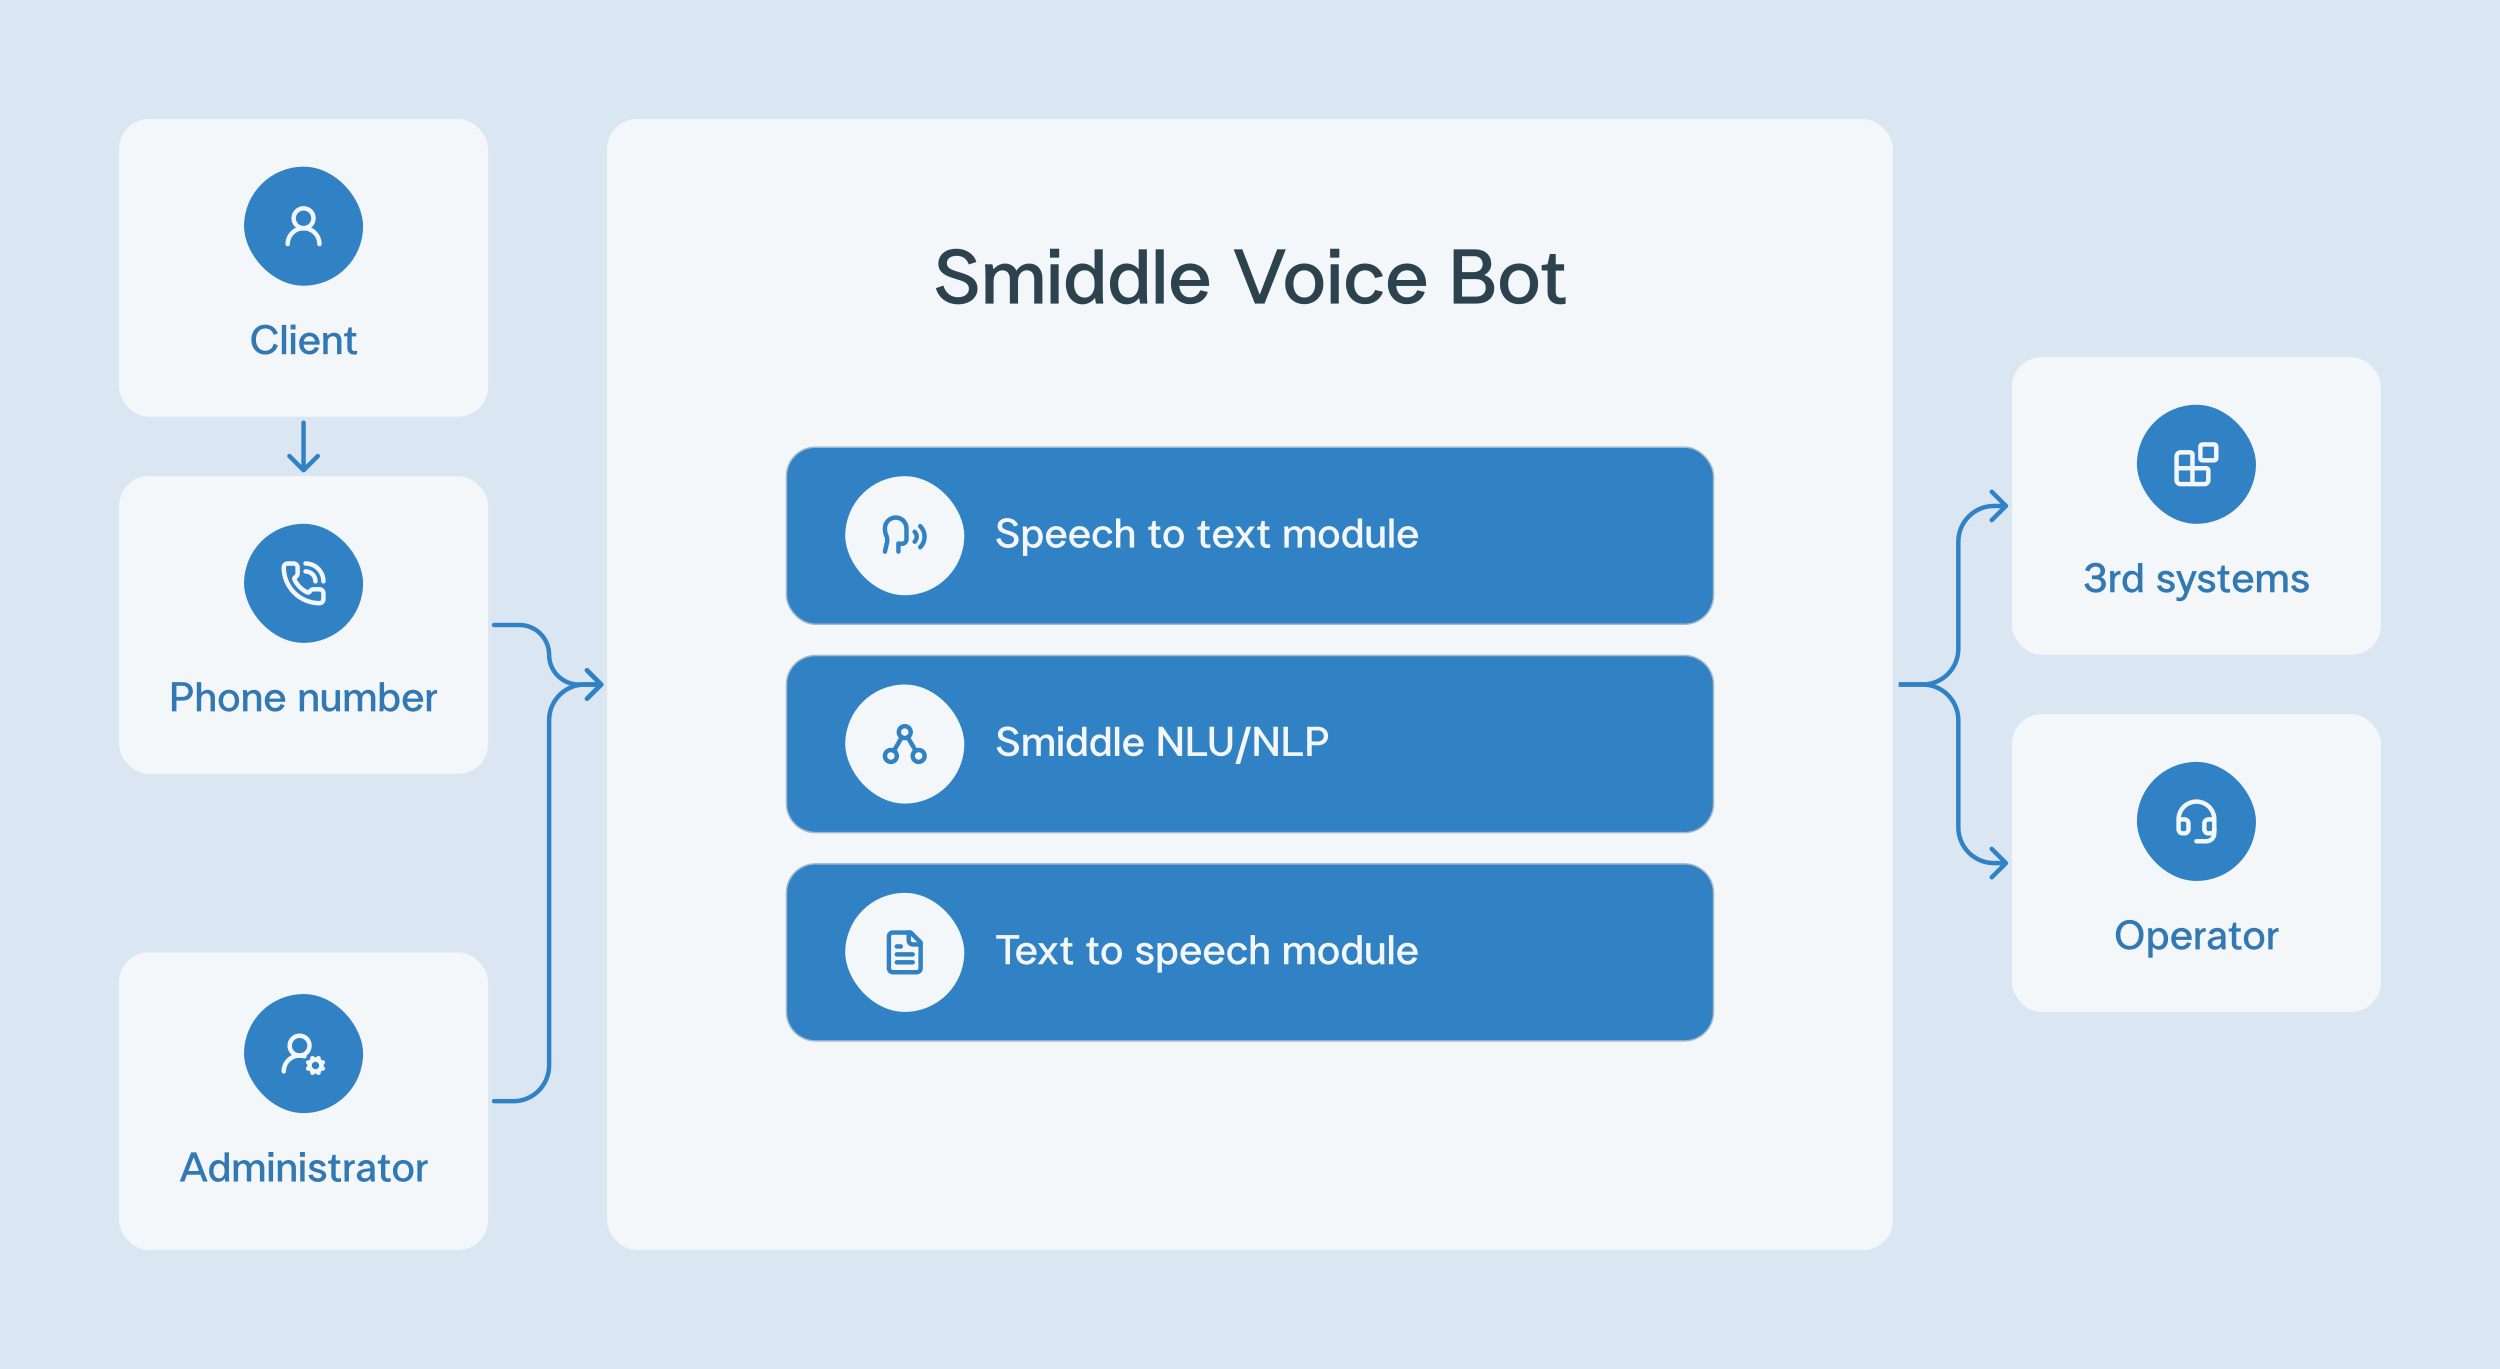 <?xml version="1.0" encoding="UTF-8"?> <svg xmlns="http://www.w3.org/2000/svg" width="1680" height="920" viewBox="0 0 1680 920" fill="none"><rect width="1680" height="920" fill="#DAE7F2"></rect><rect x="80" y="640" width="248" height="200" rx="20" fill="#F4F7F9"></rect><rect x="164" y="668" width="80" height="80" rx="40" fill="#3181C5"></rect><path d="M207.073 718.04L208.303 717.531M208.303 714.469L207.073 713.959M210.469 712.304L209.958 711.073M210.469 719.696L209.958 720.928M213.53 712.304L214.041 711.073M214.039 720.928L213.53 719.696M190.666 720C190.666 718.321 191.063 716.666 191.823 715.17C192.583 713.673 193.686 712.377 195.042 711.387C196.397 710.397 197.968 709.741 199.625 709.472C201.282 709.203 202.979 709.329 204.578 709.84M215.695 714.469L216.927 713.959M215.695 717.531L216.927 718.041" stroke="#F4F7F9" stroke-width="3" stroke-linecap="round" stroke-linejoin="round"></path><path d="M201.333 709.333C205.015 709.333 207.999 706.349 207.999 702.667C207.999 698.985 205.015 696 201.333 696C197.651 696 194.666 698.985 194.666 702.667C194.666 706.349 197.651 709.333 201.333 709.333Z" stroke="#F4F7F9" stroke-width="3" stroke-linecap="round" stroke-linejoin="round"></path><path d="M212 720C214.209 720 216 718.209 216 716C216 713.791 214.209 712 212 712C209.791 712 208 713.791 208 716C208 718.209 209.791 720 212 720Z" stroke="#F4F7F9" stroke-width="3" stroke-linecap="round" stroke-linejoin="round"></path><path d="M120.756 794L128.428 774.372H131.9L139.572 794H136.436L134.672 789.408H125.628L123.892 794H120.756ZM126.608 786.916H133.72L130.164 777.704L126.608 786.916ZM150.893 781.624V774.372H153.861V789.856C153.861 791.62 153.917 793.048 154.057 794H151.397C151.285 793.496 151.145 792.628 151.061 791.928C150.137 793.272 148.401 794.28 146.525 794.28C142.997 794.28 140.505 791.2 140.505 786.86C140.505 782.548 142.997 779.496 146.525 779.496C148.261 779.496 149.913 780.308 150.893 781.624ZM150.893 787.252V786.356C150.893 783.892 149.577 781.96 147.337 781.96C144.957 781.96 143.473 783.864 143.473 786.86C143.473 789.912 144.957 791.844 147.337 791.844C149.521 791.844 150.893 789.856 150.893 787.252ZM168.822 785.74V794H165.854V785.096C165.854 782.996 164.706 781.96 163.25 781.96C161.514 781.96 159.974 783.304 159.974 785.74V794H157.034V783.92C157.034 781.848 156.978 780.868 156.838 779.776H159.526C159.694 780.392 159.834 781.008 159.918 781.624C161.038 780.28 162.578 779.524 164.146 779.524C165.938 779.524 167.478 780.448 168.234 782.1C169.438 780.308 171.006 779.524 172.938 779.524C175.626 779.524 177.642 781.512 177.642 784.816V794H174.674V785.096C174.674 782.996 173.554 781.96 172.07 781.96C170.362 781.96 168.822 783.304 168.822 785.74ZM180.576 794V779.776H183.516V794H180.576ZM180.38 777.396V774.148H183.712V777.396H180.38ZM186.478 779.776H189.166C189.334 780.392 189.474 781.008 189.558 781.624C190.622 780.392 192.134 779.524 193.898 779.524C196.866 779.524 198.854 781.624 198.854 784.816V794H195.886V785.096C195.886 783.164 194.822 781.96 193.198 781.96C191.07 781.96 189.614 783.416 189.614 785.74V794H186.674V783.92C186.674 781.848 186.618 780.868 186.478 779.776ZM201.768 794V779.776H204.708V794H201.768ZM201.572 777.396V774.148H204.904V777.396H201.572ZM213.13 779.496C216.154 779.496 218.394 781.176 218.926 783.472L216.098 783.976C215.706 782.744 214.586 781.96 213.13 781.96C211.702 781.96 210.75 782.604 210.75 783.556C210.75 784.676 211.926 785.04 213.718 785.516C216.322 786.188 219.234 787 219.234 790.024C219.234 792.208 217.106 794.28 213.69 794.28C210.33 794.28 207.81 792.348 207.222 789.716L210.078 789.212C210.498 790.836 211.87 791.816 213.69 791.816C215.286 791.816 216.294 791.004 216.294 789.996C216.294 788.876 215.118 788.372 213.522 787.98C210.722 787.308 207.838 786.58 207.838 783.556C207.838 781.204 210.05 779.496 213.13 779.496ZM222.635 789.856V782.016H220.507V780.084L222.635 779.776L223.475 776.052H225.603V779.776H228.627V782.072H225.603V789.772C225.603 790.92 225.995 791.9 227.451 791.9C227.899 791.9 228.375 791.844 229.159 791.648V794.084C228.515 794.224 227.731 794.28 227.115 794.28C223.951 794.28 222.635 792.18 222.635 789.856ZM231.322 779.776H234.01C234.178 780.392 234.318 781.008 234.402 781.624C235.382 780.392 236.642 779.524 238.294 779.524L238.574 782.072C236.082 781.848 234.458 783.5 234.458 786.104V794H231.518V783.92C231.518 781.848 231.462 780.868 231.322 779.776ZM251.942 794H249.31C249.198 793.552 249.002 792.6 248.946 792.152C247.938 793.412 246.454 794.252 244.718 794.252C241.75 794.252 239.79 792.488 239.79 789.856C239.79 787.392 242.03 785.824 245.754 785.404L248.806 785.04V784.424C248.806 782.968 247.742 781.96 246.258 781.96C244.83 781.96 243.71 782.66 243.374 783.864L240.518 783.388C241.106 781.036 243.318 779.496 246.286 779.496C249.534 779.496 251.774 781.596 251.774 784.816V789.856C251.774 791.928 251.802 792.908 251.942 794ZM245.278 791.844C247.462 791.844 248.806 790.388 248.806 788.204V787.084L245.838 787.42C243.934 787.644 242.758 788.456 242.758 789.744C242.758 790.976 243.766 791.844 245.278 791.844ZM255.994 789.856V782.016H253.866V780.084L255.994 779.776L256.834 776.052H258.962V779.776H261.986V782.072H258.962V789.772C258.962 790.92 259.354 791.9 260.81 791.9C261.258 791.9 261.734 791.844 262.518 791.648V794.084C261.874 794.224 261.09 794.28 260.474 794.28C257.31 794.28 255.994 792.18 255.994 789.856ZM277.848 786.86C277.848 791.172 274.992 794.224 270.96 794.224C266.9 794.224 264.044 791.172 264.044 786.86C264.044 782.52 266.9 779.496 270.96 779.496C274.992 779.496 277.848 782.52 277.848 786.86ZM267.012 786.86C267.012 789.884 268.552 791.816 270.96 791.816C273.368 791.816 274.908 789.884 274.908 786.86C274.908 783.864 273.368 781.96 270.96 781.96C268.552 781.96 267.012 783.864 267.012 786.86ZM280.295 779.776H282.983C283.151 780.392 283.291 781.008 283.375 781.624C284.355 780.392 285.615 779.524 287.267 779.524L287.547 782.072C285.055 781.848 283.431 783.5 283.431 786.104V794H280.491V783.92C280.491 781.848 280.435 780.868 280.295 779.776Z" fill="#3279B3"></path><rect x="1352" y="480" width="248" height="200" rx="20" fill="#F4F7F9"></rect><rect x="1436" y="512" width="80" height="80" rx="40" fill="#3181C5"></rect><path d="M1464 550.667H1468C1468.71 550.667 1469.39 550.948 1469.89 551.448C1470.39 551.948 1470.67 552.626 1470.67 553.333V557.333C1470.67 558.041 1470.39 558.719 1469.89 559.219C1469.39 559.719 1468.71 560 1468 560H1466.67C1465.96 560 1465.28 559.719 1464.78 559.219C1464.28 558.719 1464 558.041 1464 557.333V550.667ZM1464 550.667C1464 549.091 1464.31 547.53 1464.91 546.075C1465.52 544.619 1466.4 543.296 1467.51 542.181C1468.63 541.067 1469.95 540.183 1471.41 539.58C1472.86 538.977 1474.42 538.667 1476 538.667C1477.58 538.667 1479.14 538.977 1480.59 539.58C1482.05 540.183 1483.37 541.067 1484.49 542.181C1485.6 543.296 1486.48 544.619 1487.09 546.075C1487.69 547.53 1488 549.091 1488 550.667M1488 550.667V557.333C1488 558.041 1487.72 558.719 1487.22 559.219C1486.72 559.719 1486.04 560 1485.33 560H1484C1483.29 560 1482.61 559.719 1482.11 559.219C1481.61 558.719 1481.33 558.041 1481.33 557.333V553.333C1481.33 552.626 1481.61 551.948 1482.11 551.448C1482.61 550.948 1483.29 550.667 1484 550.667H1488Z" stroke="#F4F7F9" stroke-width="3" stroke-linecap="round" stroke-linejoin="round"></path><path d="M1488 557.333V560C1488 561.415 1487.44 562.771 1486.44 563.771C1485.44 564.772 1484.08 565.333 1482.67 565.333H1476" stroke="#F4F7F9" stroke-width="3" stroke-linecap="round" stroke-linejoin="round"></path><path d="M1431.13 638.224C1425.67 638.224 1421.8 634.08 1421.8 628.172C1421.8 622.292 1425.67 618.148 1431.13 618.148C1436.61 618.148 1440.48 622.292 1440.48 628.172C1440.48 634.08 1436.61 638.224 1431.13 638.224ZM1431.13 635.648C1434.79 635.648 1437.37 632.624 1437.37 628.2C1437.37 623.776 1434.79 620.724 1431.13 620.724C1427.46 620.724 1424.88 623.776 1424.88 628.2C1424.88 632.624 1427.46 635.648 1431.13 635.648ZM1446.59 636.152V643.6H1443.65V627.92C1443.65 626.156 1443.56 624.728 1443.45 623.776H1446.08C1446.2 624.28 1446.34 625.148 1446.42 625.848C1447.37 624.504 1449.08 623.524 1450.96 623.524C1454.51 623.524 1456.98 626.576 1456.98 630.916C1456.98 635.228 1454.51 638.28 1450.96 638.28C1449.25 638.28 1447.57 637.468 1446.59 636.152ZM1446.59 630.524V631.42C1446.59 633.884 1447.9 635.816 1450.17 635.816C1452.55 635.816 1454.01 633.912 1454.01 630.916C1454.01 627.864 1452.55 625.932 1450.17 625.932C1447.96 625.932 1446.59 627.92 1446.59 630.524ZM1459.06 630.86C1459.06 626.548 1461.91 623.496 1465.97 623.496C1470.03 623.496 1472.86 626.548 1472.86 630.86V631.616H1462.05C1462.31 634.192 1463.79 635.76 1465.97 635.76C1467.71 635.76 1469.08 634.808 1469.64 633.184L1472.41 633.8C1471.63 636.432 1469.22 638.224 1465.97 638.224C1461.91 638.224 1459.06 635.172 1459.06 630.86ZM1465.97 625.96C1463.96 625.96 1462.56 627.276 1462.14 629.46H1469.78C1469.42 627.276 1467.96 625.96 1465.97 625.96ZM1475.12 623.776H1477.8C1477.97 624.392 1478.11 625.008 1478.2 625.624C1479.18 624.392 1480.44 623.524 1482.09 623.524L1482.37 626.072C1479.88 625.848 1478.25 627.5 1478.25 630.104V638H1475.31V627.92C1475.31 625.848 1475.26 624.868 1475.12 623.776ZM1495.74 638H1493.1C1492.99 637.552 1492.8 636.6 1492.74 636.152C1491.73 637.412 1490.25 638.252 1488.51 638.252C1485.54 638.252 1483.58 636.488 1483.58 633.856C1483.58 631.392 1485.82 629.824 1489.55 629.404L1492.6 629.04V628.424C1492.6 626.968 1491.54 625.96 1490.05 625.96C1488.62 625.96 1487.5 626.66 1487.17 627.864L1484.31 627.388C1484.9 625.036 1487.11 623.496 1490.08 623.496C1493.33 623.496 1495.57 625.596 1495.57 628.816V633.856C1495.57 635.928 1495.6 636.908 1495.74 638ZM1489.07 635.844C1491.26 635.844 1492.6 634.388 1492.6 632.204V631.084L1489.63 631.42C1487.73 631.644 1486.55 632.456 1486.55 633.744C1486.55 634.976 1487.56 635.844 1489.07 635.844ZM1499.79 633.856V626.016H1497.66V624.084L1499.79 623.776L1500.63 620.052H1502.76V623.776H1505.78V626.072H1502.76V633.772C1502.76 634.92 1503.15 635.9 1504.6 635.9C1505.05 635.9 1505.53 635.844 1506.31 635.648V638.084C1505.67 638.224 1504.88 638.28 1504.27 638.28C1501.1 638.28 1499.79 636.18 1499.79 633.856ZM1521.64 630.86C1521.64 635.172 1518.79 638.224 1514.75 638.224C1510.69 638.224 1507.84 635.172 1507.84 630.86C1507.84 626.52 1510.69 623.496 1514.75 623.496C1518.79 623.496 1521.64 626.52 1521.64 630.86ZM1510.81 630.86C1510.81 633.884 1512.35 635.816 1514.75 635.816C1517.16 635.816 1518.7 633.884 1518.7 630.86C1518.7 627.864 1517.16 625.96 1514.75 625.96C1512.35 625.96 1510.81 627.864 1510.81 630.86ZM1524.09 623.776H1526.78C1526.95 624.392 1527.09 625.008 1527.17 625.624C1528.15 624.392 1529.41 623.524 1531.06 623.524L1531.34 626.072C1528.85 625.848 1527.23 627.5 1527.23 630.104V638H1524.29V627.92C1524.29 625.848 1524.23 624.868 1524.09 623.776Z" fill="#3279B3"></path><rect x="80" y="80" width="248" height="200" rx="20" fill="#F4F7F9"></rect><rect x="164" y="112" width="80" height="80" rx="40" fill="#3181C5"></rect><path d="M204.001 153.333C207.683 153.333 210.667 150.349 210.667 146.667C210.667 142.985 207.683 140 204.001 140C200.319 140 197.334 142.985 197.334 146.667C197.334 150.349 200.319 153.333 204.001 153.333Z" stroke="#F4F7F9" stroke-width="3" stroke-linecap="round" stroke-linejoin="round"></path><path d="M214.667 164C214.667 161.171 213.544 158.458 211.543 156.457C209.543 154.457 206.83 153.333 204.001 153.333C201.172 153.333 198.459 154.457 196.458 156.457C194.458 158.458 193.334 161.171 193.334 164" stroke="#F4F7F9" stroke-width="3" stroke-linecap="round" stroke-linejoin="round"></path><path d="M168.901 228.2C168.901 222.292 172.765 218.148 178.225 218.148C182.285 218.148 185.589 220.528 186.709 224.112L183.881 225.064C183.237 222.432 181.025 220.724 178.225 220.724C174.557 220.724 171.981 223.804 171.981 228.2C171.981 232.596 174.557 235.704 178.225 235.704C181.165 235.704 183.349 233.828 183.881 230.944L186.709 231.924C185.813 235.732 182.509 238.28 178.225 238.28C172.765 238.28 168.901 234.108 168.901 228.2ZM189.381 238V218.372H192.321V238H189.381ZM195.479 238V223.776H198.419V238H195.479ZM195.283 221.396V218.148H198.615V221.396H195.283ZM201.016 230.86C201.016 226.548 203.872 223.496 207.932 223.496C211.992 223.496 214.82 226.548 214.82 230.86V231.616H204.012C204.264 234.192 205.748 235.76 207.932 235.76C209.668 235.76 211.04 234.808 211.6 233.184L214.372 233.8C213.588 236.432 211.18 238.224 207.932 238.224C203.872 238.224 201.016 235.172 201.016 230.86ZM207.932 225.96C205.916 225.96 204.516 227.276 204.096 229.46H211.74C211.376 227.276 209.92 225.96 207.932 225.96ZM217.076 223.776H219.764C219.932 224.392 220.072 225.008 220.156 225.624C221.22 224.392 222.732 223.524 224.496 223.524C227.464 223.524 229.452 225.624 229.452 228.816V238H226.484V229.096C226.484 227.164 225.42 225.96 223.796 225.96C221.668 225.96 220.212 227.416 220.212 229.74V238H217.272V227.92C217.272 225.848 217.216 224.868 217.076 223.776ZM233.408 233.856V226.016H231.28V224.084L233.408 223.776L234.248 220.052H236.376V223.776H239.4V226.072H236.376V233.772C236.376 234.92 236.768 235.9 238.224 235.9C238.672 235.9 239.148 235.844 239.932 235.648V238.084C239.288 238.224 238.504 238.28 237.888 238.28C234.724 238.28 233.408 236.18 233.408 233.856Z" fill="#3279B3"></path><rect x="1352" y="240" width="248" height="200" rx="20" fill="#F4F7F9"></rect><rect x="1436" y="272" width="80" height="80" rx="40" fill="#3181C5"></rect><path d="M1473.33 325.333V305.333C1473.33 304.98 1473.19 304.641 1472.94 304.391C1472.69 304.14 1472.35 304 1472 304H1465.33C1464.63 304 1463.95 304.281 1463.45 304.781C1462.95 305.281 1462.67 305.959 1462.67 306.667V322.667C1462.67 323.374 1462.95 324.052 1463.45 324.552C1463.95 325.052 1464.63 325.333 1465.33 325.333H1481.33C1482.04 325.333 1482.72 325.052 1483.22 324.552C1483.72 324.052 1484 323.374 1484 322.667V316C1484 315.646 1483.86 315.307 1483.61 315.057C1483.36 314.807 1483.02 314.667 1482.67 314.667H1462.67" stroke="#F4F7F9" stroke-width="3" stroke-linecap="round" stroke-linejoin="round"></path><path d="M1488 298.667H1480C1479.26 298.667 1478.67 299.264 1478.67 300V308C1478.67 308.736 1479.26 309.333 1480 309.333H1488C1488.74 309.333 1489.33 308.736 1489.33 308V300C1489.33 299.264 1488.74 298.667 1488 298.667Z" stroke="#F4F7F9" stroke-width="3" stroke-linecap="round" stroke-linejoin="round"></path><path d="M1405.81 386.66H1408.27C1410.35 386.66 1411.52 385.484 1411.52 383.72C1411.52 381.928 1410.29 380.724 1408.3 380.724C1406.23 380.724 1404.66 382.012 1404.05 384.056L1401.22 383.188C1402 380.164 1404.66 378.148 1408.3 378.148C1412.11 378.148 1414.63 380.444 1414.63 383.636C1414.63 385.596 1413.62 387.136 1411.94 387.836C1414.04 388.62 1415.19 390.384 1415.19 392.512C1415.19 395.816 1412.5 398.28 1408.5 398.28C1404.52 398.28 1401.55 395.956 1400.71 392.652L1403.4 391.7C1404.16 394.276 1405.92 395.704 1408.39 395.704C1410.63 395.704 1412.11 394.388 1412.11 392.4C1412.11 390.496 1410.82 389.236 1408.44 389.236H1405.81V386.66ZM1417.86 383.776H1420.55C1420.71 384.392 1420.85 385.008 1420.94 385.624C1421.92 384.392 1423.18 383.524 1424.83 383.524L1425.11 386.072C1422.62 385.848 1420.99 387.5 1420.99 390.104V398H1418.05V387.92C1418.05 385.848 1418 384.868 1417.86 383.776ZM1436.72 385.624V378.372H1439.68V393.856C1439.68 395.62 1439.74 397.048 1439.88 398H1437.22C1437.11 397.496 1436.97 396.628 1436.88 395.928C1435.96 397.272 1434.22 398.28 1432.35 398.28C1428.82 398.28 1426.33 395.2 1426.33 390.86C1426.33 386.548 1428.82 383.496 1432.35 383.496C1434.08 383.496 1435.74 384.308 1436.72 385.624ZM1436.72 391.252V390.356C1436.72 387.892 1435.4 385.96 1433.16 385.96C1430.78 385.96 1429.3 387.864 1429.3 390.86C1429.3 393.912 1430.78 395.844 1433.16 395.844C1435.34 395.844 1436.72 393.856 1436.72 391.252ZM1455.39 383.496C1458.42 383.496 1460.66 385.176 1461.19 387.472L1458.36 387.976C1457.97 386.744 1456.85 385.96 1455.39 385.96C1453.97 385.96 1453.01 386.604 1453.01 387.556C1453.01 388.676 1454.19 389.04 1455.98 389.516C1458.59 390.188 1461.5 391 1461.5 394.024C1461.5 396.208 1459.37 398.28 1455.95 398.28C1452.59 398.28 1450.07 396.348 1449.49 393.716L1452.34 393.212C1452.76 394.836 1454.13 395.816 1455.95 395.816C1457.55 395.816 1458.56 395.004 1458.56 393.996C1458.56 392.876 1457.38 392.372 1455.79 391.98C1452.99 391.308 1450.1 390.58 1450.1 387.556C1450.1 385.204 1452.31 383.496 1455.39 383.496ZM1467.62 398.784L1467.9 398L1462.3 383.776H1465.33L1469.3 394.304L1473.25 383.776H1476.25L1470.23 399.288C1469.36 401.528 1468.29 403.992 1464.91 403.992C1464.18 403.992 1463.31 403.908 1462.58 403.684V401.22C1463.67 401.556 1464.23 401.612 1464.74 401.612C1466.47 401.612 1467.12 400.156 1467.62 398.784ZM1482.6 383.496C1485.62 383.496 1487.86 385.176 1488.4 387.472L1485.57 387.976C1485.18 386.744 1484.06 385.96 1482.6 385.96C1481.17 385.96 1480.22 386.604 1480.22 387.556C1480.22 388.676 1481.4 389.04 1483.19 389.516C1485.79 390.188 1488.7 391 1488.7 394.024C1488.7 396.208 1486.58 398.28 1483.16 398.28C1479.8 398.28 1477.28 396.348 1476.69 393.716L1479.55 393.212C1479.97 394.836 1481.34 395.816 1483.16 395.816C1484.76 395.816 1485.76 395.004 1485.76 393.996C1485.76 392.876 1484.59 392.372 1482.99 391.98C1480.19 391.308 1477.31 390.58 1477.31 387.556C1477.31 385.204 1479.52 383.496 1482.6 383.496ZM1492.11 393.856V386.016H1489.98V384.084L1492.11 383.776L1492.95 380.052H1495.07V383.776H1498.1V386.072H1495.07V393.772C1495.07 394.92 1495.47 395.9 1496.92 395.9C1497.37 395.9 1497.85 395.844 1498.63 395.648V398.084C1497.99 398.224 1497.2 398.28 1496.59 398.28C1493.42 398.28 1492.11 396.18 1492.11 393.856ZM1500.43 390.86C1500.43 386.548 1503.28 383.496 1507.34 383.496C1511.4 383.496 1514.23 386.548 1514.23 390.86V391.616H1503.42C1503.68 394.192 1505.16 395.76 1507.34 395.76C1509.08 395.76 1510.45 394.808 1511.01 393.184L1513.78 393.8C1513 396.432 1510.59 398.224 1507.34 398.224C1503.28 398.224 1500.43 395.172 1500.43 390.86ZM1507.34 385.96C1505.33 385.96 1503.93 387.276 1503.51 389.46H1511.15C1510.79 387.276 1509.33 385.96 1507.34 385.96ZM1528.47 389.74V398H1525.5V389.096C1525.5 386.996 1524.36 385.96 1522.9 385.96C1521.16 385.96 1519.62 387.304 1519.62 389.74V398H1516.68V387.92C1516.68 385.848 1516.63 384.868 1516.49 383.776H1519.18C1519.34 384.392 1519.48 385.008 1519.57 385.624C1520.69 384.28 1522.23 383.524 1523.8 383.524C1525.59 383.524 1527.13 384.448 1527.88 386.1C1529.09 384.308 1530.66 383.524 1532.59 383.524C1535.28 383.524 1537.29 385.512 1537.29 388.816V398H1534.32V389.096C1534.32 386.996 1533.2 385.96 1531.72 385.96C1530.01 385.96 1528.47 387.304 1528.47 389.74ZM1545.49 383.496C1548.51 383.496 1550.75 385.176 1551.29 387.472L1548.46 387.976C1548.07 386.744 1546.95 385.96 1545.49 385.96C1544.06 385.96 1543.11 386.604 1543.11 387.556C1543.11 388.676 1544.29 389.04 1546.08 389.516C1548.68 390.188 1551.59 391 1551.59 394.024C1551.59 396.208 1549.47 398.28 1546.05 398.28C1542.69 398.28 1540.17 396.348 1539.58 393.716L1542.44 393.212C1542.86 394.836 1544.23 395.816 1546.05 395.816C1547.65 395.816 1548.65 395.004 1548.65 393.996C1548.65 392.876 1547.48 392.372 1545.88 391.98C1543.08 391.308 1540.2 390.58 1540.2 387.556C1540.2 385.204 1542.41 383.496 1545.49 383.496Z" fill="#3279B3"></path><rect x="80" y="320" width="248" height="200" rx="20" fill="#F4F7F9"></rect><rect x="164" y="352" width="80" height="80" rx="40" fill="#3181C5"></rect><path d="M205.333 378.667C208.515 378.667 211.568 379.931 213.818 382.181C216.068 384.432 217.333 387.484 217.333 390.667M205.333 384C207.101 384 208.796 384.702 210.047 385.953C211.297 387.203 211.999 388.899 211.999 390.667M206.442 398.091C206.717 398.217 207.028 398.246 207.322 398.173C207.616 398.099 207.876 397.928 208.059 397.687L208.533 397.067C208.781 396.736 209.103 396.467 209.473 396.282C209.844 396.096 210.252 396 210.666 396H214.666C215.373 396 216.052 396.281 216.552 396.781C217.052 397.281 217.333 397.96 217.333 398.667V402.667C217.333 403.374 217.052 404.052 216.552 404.552C216.052 405.052 215.373 405.333 214.666 405.333C208.301 405.333 202.196 402.805 197.695 398.304C193.195 393.803 190.666 387.699 190.666 381.333C190.666 380.626 190.947 379.948 191.447 379.448C191.947 378.948 192.625 378.667 193.333 378.667H197.333C198.04 378.667 198.718 378.948 199.218 379.448C199.718 379.948 199.999 380.626 199.999 381.333V385.333C199.999 385.747 199.903 386.156 199.718 386.526C199.533 386.896 199.264 387.218 198.933 387.467L198.309 387.935C198.064 388.122 197.891 388.388 197.82 388.687C197.749 388.987 197.784 389.302 197.919 389.579C199.742 393.28 202.739 396.273 206.442 398.091Z" stroke="#F4F7F9" stroke-width="3" stroke-linecap="round" stroke-linejoin="round"></path><path d="M118.57 470.804V478H115.518V458.372H122.882C131.87 458.372 131.87 470.804 122.882 470.804H118.57ZM118.57 468.284H122.714C127.978 468.284 127.978 460.864 122.714 460.864H118.57V468.284ZM135.214 458.372V465.456C136.278 464.308 137.79 463.524 139.498 463.524C142.466 463.524 144.454 465.624 144.454 468.816V478H141.486V469.096C141.486 467.164 140.422 465.96 138.798 465.96C136.67 465.96 135.214 467.416 135.214 469.74V478H132.274V458.372H135.214ZM160.721 470.86C160.721 475.172 157.865 478.224 153.833 478.224C149.773 478.224 146.917 475.172 146.917 470.86C146.917 466.52 149.773 463.496 153.833 463.496C157.865 463.496 160.721 466.52 160.721 470.86ZM149.885 470.86C149.885 473.884 151.425 475.816 153.833 475.816C156.241 475.816 157.781 473.884 157.781 470.86C157.781 467.864 156.241 465.96 153.833 465.96C151.425 465.96 149.885 467.864 149.885 470.86ZM163.168 463.776H165.856C166.024 464.392 166.164 465.008 166.248 465.624C167.312 464.392 168.824 463.524 170.588 463.524C173.556 463.524 175.544 465.624 175.544 468.816V478H172.576V469.096C172.576 467.164 171.512 465.96 169.888 465.96C167.76 465.96 166.304 467.416 166.304 469.74V478H163.364V467.92C163.364 465.848 163.308 464.868 163.168 463.776ZM177.897 470.86C177.897 466.548 180.753 463.496 184.813 463.496C188.873 463.496 191.701 466.548 191.701 470.86V471.616H180.893C181.145 474.192 182.629 475.76 184.813 475.76C186.549 475.76 187.921 474.808 188.481 473.184L191.253 473.8C190.469 476.432 188.061 478.224 184.813 478.224C180.753 478.224 177.897 475.172 177.897 470.86ZM184.813 465.96C182.797 465.96 181.397 467.276 180.977 469.46H188.621C188.257 467.276 186.801 465.96 184.813 465.96ZM201.23 463.776H203.918C204.086 464.392 204.226 465.008 204.31 465.624C205.374 464.392 206.886 463.524 208.65 463.524C211.618 463.524 213.606 465.624 213.606 468.816V478H210.638V469.096C210.638 467.164 209.574 465.96 207.95 465.96C205.822 465.96 204.366 467.416 204.366 469.74V478H201.426V467.92C201.426 465.848 201.37 464.868 201.23 463.776ZM228.644 478H225.956C225.76 477.384 225.648 476.768 225.564 476.152C224.5 477.384 222.96 478.252 221.224 478.252C218.228 478.252 216.268 476.124 216.268 472.932V463.776H219.236V472.68C219.236 474.584 220.272 475.788 221.924 475.788C224.024 475.788 225.48 474.332 225.48 472.036V463.776H228.448V473.856C228.448 475.928 228.476 476.908 228.644 478ZM243.402 469.74V478H240.434V469.096C240.434 466.996 239.286 465.96 237.83 465.96C236.094 465.96 234.554 467.304 234.554 469.74V478H231.614V467.92C231.614 465.848 231.558 464.868 231.418 463.776H234.106C234.274 464.392 234.414 465.008 234.498 465.624C235.618 464.28 237.158 463.524 238.726 463.524C240.518 463.524 242.058 464.448 242.814 466.1C244.018 464.308 245.586 463.524 247.518 463.524C250.206 463.524 252.222 465.512 252.222 468.816V478H249.254V469.096C249.254 466.996 248.134 465.96 246.65 465.96C244.942 465.96 243.402 467.304 243.402 469.74ZM258.097 458.372V465.624C259.077 464.308 260.757 463.496 262.465 463.496C266.021 463.496 268.485 466.548 268.485 470.86C268.485 475.2 266.021 478.28 262.465 478.28C260.589 478.28 258.881 477.272 257.929 475.928C257.845 476.628 257.705 477.496 257.593 478H254.961C255.073 477.048 255.157 475.62 255.157 473.856V458.372H258.097ZM258.097 470.356V471.252C258.097 473.856 259.469 475.844 261.681 475.844C264.061 475.844 265.517 473.912 265.517 470.86C265.517 467.864 264.061 465.96 261.681 465.96C259.413 465.96 258.097 467.892 258.097 470.356ZM270.565 470.86C270.565 466.548 273.421 463.496 277.481 463.496C281.541 463.496 284.369 466.548 284.369 470.86V471.616H273.561C273.813 474.192 275.297 475.76 277.481 475.76C279.217 475.76 280.589 474.808 281.149 473.184L283.921 473.8C283.137 476.432 280.729 478.224 277.481 478.224C273.421 478.224 270.565 475.172 270.565 470.86ZM277.481 465.96C275.465 465.96 274.065 467.276 273.645 469.46H281.289C280.925 467.276 279.469 465.96 277.481 465.96ZM286.625 463.776H289.313C289.481 464.392 289.621 465.008 289.705 465.624C290.685 464.392 291.945 463.524 293.597 463.524L293.877 466.072C291.385 465.848 289.761 467.5 289.761 470.104V478H286.821V467.92C286.821 465.848 286.765 464.868 286.625 463.776Z" fill="#3279B3"></path><path d="M205.5 284C205.5 283.172 204.828 282.5 204 282.5C203.172 282.5 202.5 283.172 202.5 284H204H205.5ZM202.939 317.061C203.525 317.646 204.475 317.646 205.061 317.061L214.607 307.515C215.192 306.929 215.192 305.979 214.607 305.393C214.021 304.808 213.071 304.808 212.485 305.393L204 313.879L195.515 305.393C194.929 304.808 193.979 304.808 193.393 305.393C192.808 305.979 192.808 306.929 193.393 307.515L202.939 317.061ZM204 284H202.5V316H204H205.5V284H204Z" fill="#3181C5"></path><rect x="408" y="80" width="864" height="760" rx="20" fill="#F4F7F9"></rect><path d="M642.636 167.132C649.292 167.132 654.596 170.824 656.156 176.024L651.008 177.74C649.708 173.736 646.64 171.916 643 171.916C639.828 171.916 636.292 173.112 636.292 176.856C636.292 180.132 639.152 181.328 644.404 182.836C650.124 184.552 656.884 186.632 656.884 194.016C656.884 200.308 651.32 204.52 643.884 204.52C636.292 204.52 630.624 200.1 628.908 193.652L633.952 191.884C635.512 196.98 639.048 199.736 643.832 199.736C648.044 199.736 651.112 197.5 651.112 194.016C651.112 190.116 647.316 188.92 642.168 187.412C636.136 185.644 630.572 183.564 630.572 177.168C630.572 171.136 635.564 167.132 642.636 167.132ZM684.126 188.66V204H678.614V187.464C678.614 183.564 676.482 181.64 673.778 181.64C670.554 181.64 667.694 184.136 667.694 188.66V204H662.234V185.28C662.234 181.432 662.13 179.612 661.87 177.584H666.862C667.174 178.728 667.434 179.872 667.59 181.016C669.67 178.52 672.53 177.116 675.442 177.116C678.77 177.116 681.63 178.832 683.034 181.9C685.27 178.572 688.182 177.116 691.77 177.116C696.762 177.116 700.506 180.808 700.506 186.944V204H694.994V187.464C694.994 183.564 692.914 181.64 690.158 181.64C686.986 181.64 684.126 184.136 684.126 188.66ZM705.956 204V177.584H711.416V204H705.956ZM705.592 173.164V167.132H711.78V173.164H705.592ZM735.532 181.016V167.548H741.044V196.304C741.044 199.58 741.148 202.232 741.408 204H736.468C736.26 203.064 736 201.452 735.844 200.152C734.128 202.648 730.904 204.52 727.42 204.52C720.868 204.52 716.24 198.8 716.24 190.74C716.24 182.732 720.868 177.064 727.42 177.064C730.644 177.064 733.712 178.572 735.532 181.016ZM735.532 191.468V189.804C735.532 185.228 733.088 181.64 728.928 181.64C724.508 181.64 721.752 185.176 721.752 190.74C721.752 196.408 724.508 199.996 728.928 199.996C732.984 199.996 735.532 196.304 735.532 191.468ZM765.189 181.016V167.548H770.701V196.304C770.701 199.58 770.805 202.232 771.065 204H766.125C765.917 203.064 765.657 201.452 765.501 200.152C763.785 202.648 760.561 204.52 757.077 204.52C750.525 204.52 745.897 198.8 745.897 190.74C745.897 182.732 750.525 177.064 757.077 177.064C760.301 177.064 763.369 178.572 765.189 181.016ZM765.189 191.468V189.804C765.189 185.228 762.745 181.64 758.585 181.64C754.165 181.64 751.409 185.176 751.409 190.74C751.409 196.408 754.165 199.996 758.585 199.996C762.641 199.996 765.189 196.304 765.189 191.468ZM776.593 204V167.548H782.053V204H776.593ZM786.877 190.74C786.877 182.732 792.181 177.064 799.721 177.064C807.261 177.064 812.513 182.732 812.513 190.74V192.144H792.441C792.909 196.928 795.665 199.84 799.721 199.84C802.945 199.84 805.493 198.072 806.533 195.056L811.681 196.2C810.225 201.088 805.753 204.416 799.721 204.416C792.181 204.416 786.877 198.748 786.877 190.74ZM799.721 181.64C795.977 181.64 793.377 184.084 792.597 188.14H806.793C806.117 184.084 803.413 181.64 799.721 181.64ZM864.061 167.548L849.761 204H843.261L829.013 167.548H834.837L846.537 198.02L858.237 167.548H864.061ZM889.294 190.74C889.294 198.748 883.99 204.416 876.502 204.416C868.962 204.416 863.658 198.748 863.658 190.74C863.658 182.68 868.962 177.064 876.502 177.064C883.99 177.064 889.294 182.68 889.294 190.74ZM869.17 190.74C869.17 196.356 872.03 199.944 876.502 199.944C880.974 199.944 883.834 196.356 883.834 190.74C883.834 185.176 880.974 181.64 876.502 181.64C872.03 181.64 869.17 185.176 869.17 190.74ZM894.202 204V177.584H899.662V204H894.202ZM893.838 173.164V167.132H900.026V173.164H893.838ZM904.487 190.74C904.487 182.68 909.791 177.064 917.331 177.064C923.623 177.064 928.095 181.068 929.29 185.644L923.987 186.84C923.051 183.616 920.607 181.64 917.331 181.64C912.859 181.64 909.999 185.176 909.999 190.74C909.999 196.304 912.859 199.84 917.331 199.84C920.555 199.84 922.999 197.968 923.987 194.848L929.29 196.044C928.147 200.464 923.623 204.416 917.331 204.416C909.791 204.416 904.487 198.748 904.487 190.74ZM932.67 190.74C932.67 182.732 937.974 177.064 945.514 177.064C953.054 177.064 958.306 182.732 958.306 190.74V192.144H938.234C938.702 196.928 941.458 199.84 945.514 199.84C948.738 199.84 951.286 198.072 952.326 195.056L957.474 196.2C956.018 201.088 951.546 204.416 945.514 204.416C937.974 204.416 932.67 198.748 932.67 190.74ZM945.514 181.64C941.77 181.64 939.17 184.084 938.39 188.14H952.586C951.91 184.084 949.206 181.64 945.514 181.64ZM1002.11 177.376C1002.11 180.704 1000.34 183.304 997.322 184.812C1001.59 186.216 1004.13 189.336 1004.13 193.6C1004.13 199.996 999.558 204 992.226 204H976.834V167.548H991.186C997.894 167.548 1002.11 171.344 1002.11 177.376ZM991.914 187.568H982.502V199.32H991.914C995.918 199.32 998.414 197.032 998.414 193.444C998.414 189.804 995.918 187.568 991.914 187.568ZM982.502 172.176V182.888H989.886C993.838 182.888 996.334 180.808 996.334 177.532C996.334 174.256 994.202 172.176 990.874 172.176H982.502ZM1033.61 190.74C1033.61 198.748 1028.31 204.416 1020.82 204.416C1013.28 204.416 1007.98 198.748 1007.98 190.74C1007.98 182.68 1013.28 177.064 1020.82 177.064C1028.31 177.064 1033.61 182.68 1033.61 190.74ZM1013.49 190.74C1013.49 196.356 1016.35 199.944 1020.82 199.944C1025.29 199.944 1028.15 196.356 1028.15 190.74C1028.15 185.176 1025.29 181.64 1020.82 181.64C1016.35 181.64 1013.49 185.176 1013.49 190.74ZM1039.95 196.304V181.744H1036V178.156L1039.95 177.584L1041.51 170.668H1045.46V177.584H1051.08V181.848H1045.46V196.148C1045.46 198.28 1046.19 200.1 1048.89 200.1C1049.73 200.1 1050.61 199.996 1052.07 199.632V204.156C1050.87 204.416 1049.41 204.52 1048.27 204.52C1042.39 204.52 1039.95 200.62 1039.95 196.304Z" fill="#2C434F"></path><rect x="528.5" y="300.5" width="623" height="119" rx="19.5" fill="#3181C5"></rect><rect x="528.5" y="300.5" width="623" height="119" rx="19.5" stroke="#A3B9CC"></rect><rect x="568" y="320" width="80" height="80" rx="40" fill="#F4F7F9"></rect><path d="M603.733 370.667V365.2L606.266 365.467C607.004 365.426 607.701 365.12 608.232 364.605C608.762 364.091 609.088 363.403 609.151 362.667V355.067C609.16 353.146 608.406 351.3 607.054 349.936C605.702 348.571 603.863 347.799 601.942 347.791C600.021 347.782 598.175 348.536 596.811 349.888C595.446 351.24 594.675 353.079 594.666 355C594.666 358.733 595.541 359.072 595.999 361.067C596.308 362.271 596.321 363.533 596.038 364.744L594.666 370.667M618.399 367.733C620.274 365.859 621.327 363.316 621.328 360.665C621.329 358.014 620.277 355.472 618.403 353.596M614.666 364C615.102 363.564 615.448 363.045 615.682 362.475C615.917 361.905 616.036 361.293 616.033 360.676C616.03 360.059 615.905 359.449 615.664 358.881C615.424 358.313 615.073 357.798 614.633 357.367" stroke="#3181C5" stroke-width="3" stroke-linecap="round" stroke-linejoin="round"></path><path d="M676.864 348.148C680.448 348.148 683.304 350.136 684.144 352.936L681.372 353.86C680.672 351.704 679.02 350.724 677.06 350.724C675.352 350.724 673.448 351.368 673.448 353.384C673.448 355.148 674.988 355.792 677.816 356.604C680.896 357.528 684.536 358.648 684.536 362.624C684.536 366.012 681.54 368.28 677.536 368.28C673.448 368.28 670.396 365.9 669.472 362.428L672.188 361.476C673.028 364.22 674.932 365.704 677.508 365.704C679.776 365.704 681.428 364.5 681.428 362.624C681.428 360.524 679.384 359.88 676.612 359.068C673.364 358.116 670.368 356.996 670.368 353.552C670.368 350.304 673.056 348.148 676.864 348.148ZM690.356 366.152V373.6H687.416V357.92C687.416 356.156 687.332 354.728 687.22 353.776H689.852C689.964 354.28 690.104 355.148 690.188 355.848C691.14 354.504 692.848 353.524 694.724 353.524C698.28 353.524 700.744 356.576 700.744 360.916C700.744 365.228 698.28 368.28 694.724 368.28C693.016 368.28 691.336 367.468 690.356 366.152ZM690.356 360.524V361.42C690.356 363.884 691.672 365.816 693.94 365.816C696.32 365.816 697.776 363.912 697.776 360.916C697.776 357.864 696.32 355.932 693.94 355.932C691.728 355.932 690.356 357.92 690.356 360.524ZM702.825 360.86C702.825 356.548 705.681 353.496 709.741 353.496C713.801 353.496 716.629 356.548 716.629 360.86V361.616H705.821C706.073 364.192 707.557 365.76 709.741 365.76C711.477 365.76 712.849 364.808 713.409 363.184L716.181 363.8C715.397 366.432 712.989 368.224 709.741 368.224C705.681 368.224 702.825 365.172 702.825 360.86ZM709.741 355.96C707.725 355.96 706.325 357.276 705.905 359.46H713.549C713.185 357.276 711.729 355.96 709.741 355.96ZM718.52 360.86C718.52 356.548 721.376 353.496 725.436 353.496C729.496 353.496 732.324 356.548 732.324 360.86V361.616H721.516C721.768 364.192 723.252 365.76 725.436 365.76C727.172 365.76 728.544 364.808 729.104 363.184L731.876 363.8C731.092 366.432 728.684 368.224 725.436 368.224C721.376 368.224 718.52 365.172 718.52 360.86ZM725.436 355.96C723.42 355.96 722.02 357.276 721.6 359.46H729.244C728.88 357.276 727.424 355.96 725.436 355.96ZM734.216 360.86C734.216 356.52 737.072 353.496 741.132 353.496C744.52 353.496 746.928 355.652 747.572 358.116L744.716 358.76C744.212 357.024 742.896 355.96 741.132 355.96C738.724 355.96 737.184 357.864 737.184 360.86C737.184 363.856 738.724 365.76 741.132 365.76C742.868 365.76 744.184 364.752 744.716 363.072L747.572 363.716C746.956 366.096 744.52 368.224 741.132 368.224C737.072 368.224 734.216 365.172 734.216 360.86ZM752.891 348.372V355.456C753.955 354.308 755.467 353.524 757.175 353.524C760.143 353.524 762.131 355.624 762.131 358.816V368H759.163V359.096C759.163 357.164 758.099 355.96 756.475 355.96C754.347 355.96 752.891 357.416 752.891 359.74V368H749.951V348.372H752.891ZM773.744 363.856V356.016H771.616V354.084L773.744 353.776L774.584 350.052H776.712V353.776H779.736V356.072H776.712V363.772C776.712 364.92 777.104 365.9 778.56 365.9C779.008 365.9 779.484 365.844 780.268 365.648V368.084C779.624 368.224 778.84 368.28 778.224 368.28C775.06 368.28 773.744 366.18 773.744 363.856ZM795.598 360.86C795.598 365.172 792.742 368.224 788.71 368.224C784.65 368.224 781.794 365.172 781.794 360.86C781.794 356.52 784.65 353.496 788.71 353.496C792.742 353.496 795.598 356.52 795.598 360.86ZM784.762 360.86C784.762 363.884 786.302 365.816 788.71 365.816C791.118 365.816 792.658 363.884 792.658 360.86C792.658 357.864 791.118 355.96 788.71 355.96C786.302 355.96 784.762 357.864 784.762 360.86ZM806.83 363.856V356.016H804.702V354.084L806.83 353.776L807.67 350.052H809.798V353.776H812.822V356.072H809.798V363.772C809.798 364.92 810.19 365.9 811.646 365.9C812.094 365.9 812.57 365.844 813.354 365.648V368.084C812.71 368.224 811.926 368.28 811.31 368.28C808.146 368.28 806.83 366.18 806.83 363.856ZM815.153 360.86C815.153 356.548 818.009 353.496 822.069 353.496C826.129 353.496 828.957 356.548 828.957 360.86V361.616H818.149C818.401 364.192 819.885 365.76 822.069 365.76C823.805 365.76 825.177 364.808 825.737 363.184L828.509 363.8C827.725 366.432 825.317 368.224 822.069 368.224C818.009 368.224 815.153 365.172 815.153 360.86ZM822.069 355.96C820.053 355.96 818.653 357.276 818.233 359.46H825.877C825.513 357.276 824.057 355.96 822.069 355.96ZM834.901 360.692L829.833 353.776H833.193L836.525 358.536L839.829 353.776H843.217L838.149 360.692L843.469 368H840.109L836.525 362.848L832.941 368H829.553L834.901 360.692ZM846.971 363.856V356.016H844.843V354.084L846.971 353.776L847.811 350.052H849.939V353.776H852.963V356.072H849.939V363.772C849.939 364.92 850.331 365.9 851.787 365.9C852.235 365.9 852.711 365.844 853.495 365.648V368.084C852.851 368.224 852.067 368.28 851.451 368.28C848.287 368.28 846.971 366.18 846.971 363.856ZM874.915 359.74V368H871.947V359.096C871.947 356.996 870.799 355.96 869.343 355.96C867.607 355.96 866.067 357.304 866.067 359.74V368H863.127V357.92C863.127 355.848 863.071 354.868 862.931 353.776H865.619C865.787 354.392 865.927 355.008 866.011 355.624C867.131 354.28 868.671 353.524 870.239 353.524C872.031 353.524 873.571 354.448 874.327 356.1C875.531 354.308 877.099 353.524 879.031 353.524C881.719 353.524 883.735 355.512 883.735 358.816V368H880.767V359.096C880.767 356.996 879.647 355.96 878.163 355.96C876.455 355.96 874.915 357.304 874.915 359.74ZM899.914 360.86C899.914 365.172 897.058 368.224 893.026 368.224C888.966 368.224 886.11 365.172 886.11 360.86C886.11 356.52 888.966 353.496 893.026 353.496C897.058 353.496 899.914 356.52 899.914 360.86ZM889.078 360.86C889.078 363.884 890.618 365.816 893.026 365.816C895.434 365.816 896.974 363.884 896.974 360.86C896.974 357.864 895.434 355.96 893.026 355.96C890.618 355.96 889.078 357.864 889.078 360.86ZM912.385 355.624V348.372H915.353V363.856C915.353 365.62 915.409 367.048 915.549 368H912.889C912.777 367.496 912.637 366.628 912.553 365.928C911.629 367.272 909.893 368.28 908.017 368.28C904.489 368.28 901.997 365.2 901.997 360.86C901.997 356.548 904.489 353.496 908.017 353.496C909.753 353.496 911.405 354.308 912.385 355.624ZM912.385 361.252V360.356C912.385 357.892 911.069 355.96 908.829 355.96C906.449 355.96 904.965 357.864 904.965 360.86C904.965 363.912 906.449 365.844 908.829 365.844C911.013 365.844 912.385 363.856 912.385 361.252ZM930.65 368H927.962C927.766 367.384 927.654 366.768 927.57 366.152C926.506 367.384 924.966 368.252 923.23 368.252C920.234 368.252 918.274 366.124 918.274 362.932V353.776H921.242V362.68C921.242 364.584 922.278 365.788 923.93 365.788C926.03 365.788 927.486 364.332 927.486 362.036V353.776H930.454V363.856C930.454 365.928 930.482 366.908 930.65 368ZM933.619 368V348.372H936.559V368H933.619ZM939.157 360.86C939.157 356.548 942.013 353.496 946.073 353.496C950.133 353.496 952.961 356.548 952.961 360.86V361.616H942.153C942.405 364.192 943.889 365.76 946.073 365.76C947.809 365.76 949.181 364.808 949.741 363.184L952.513 363.8C951.729 366.432 949.321 368.224 946.073 368.224C942.013 368.224 939.157 365.172 939.157 360.86ZM946.073 355.96C944.057 355.96 942.657 357.276 942.237 359.46H949.881C949.517 357.276 948.061 355.96 946.073 355.96Z" fill="#F4F7F9"></path><path d="M548 440.5H1132C1142.77 440.5 1151.5 449.23 1151.5 460V540C1151.5 550.77 1142.77 559.5 1132 559.5H548C537.23 559.5 528.5 550.77 528.5 540V460C528.5 449.23 537.23 440.5 548 440.5Z" fill="#3181C5"></path><path d="M548 440.5H1132C1142.77 440.5 1151.5 449.23 1151.5 460V540C1151.5 550.77 1142.77 559.5 1132 559.5H548C537.23 559.5 528.5 550.77 528.5 540V460C528.5 449.23 537.23 440.5 548 440.5Z" stroke="#A3B9CC"></path><rect x="568" y="460" width="80" height="80" rx="40" fill="#F4F7F9"></rect><path d="M613.334 508C613.334 510.209 615.125 512 617.334 512C619.543 512 621.334 510.209 621.334 508C621.334 505.791 619.543 504 617.334 504C615.125 504 613.334 505.791 613.334 508Z" stroke="#3181C5" stroke-width="3" stroke-linecap="round" stroke-linejoin="round"></path><path d="M604 492C604 494.209 605.791 496 608 496C610.209 496 612 494.209 612 492C612 489.791 610.209 488 608 488C605.791 488 604 489.791 604 492Z" stroke="#3181C5" stroke-width="3" stroke-linecap="round" stroke-linejoin="round"></path><path d="M594.668 508C594.668 510.209 596.459 512 598.668 512C600.877 512 602.668 510.209 602.668 508C602.668 505.791 600.877 504 598.668 504C596.459 504 594.668 505.791 594.668 508Z" stroke="#3181C5" stroke-width="3" stroke-linecap="round" stroke-linejoin="round"></path><path d="M605.987 495.453L600.68 504.56M615.32 504.547L610.014 495.453" stroke="#3181C5" stroke-width="3" stroke-linecap="round" stroke-linejoin="round"></path><path d="M677.092 488.148C680.676 488.148 683.532 490.136 684.372 492.936L681.6 493.86C680.9 491.704 679.248 490.724 677.288 490.724C675.58 490.724 673.676 491.368 673.676 493.384C673.676 495.148 675.216 495.792 678.044 496.604C681.124 497.528 684.764 498.648 684.764 502.624C684.764 506.012 681.768 508.28 677.764 508.28C673.676 508.28 670.624 505.9 669.7 502.428L672.416 501.476C673.256 504.22 675.16 505.704 677.736 505.704C680.004 505.704 681.656 504.5 681.656 502.624C681.656 500.524 679.612 499.88 676.84 499.068C673.592 498.116 670.596 496.996 670.596 493.552C670.596 490.304 673.284 488.148 677.092 488.148ZM699.433 499.74V508H696.465V499.096C696.465 496.996 695.317 495.96 693.861 495.96C692.125 495.96 690.585 497.304 690.585 499.74V508H687.645V497.92C687.645 495.848 687.589 494.868 687.449 493.776H690.137C690.305 494.392 690.445 495.008 690.529 495.624C691.649 494.28 693.189 493.524 694.757 493.524C696.549 493.524 698.089 494.448 698.845 496.1C700.049 494.308 701.617 493.524 703.549 493.524C706.237 493.524 708.253 495.512 708.253 498.816V508H705.285V499.096C705.285 496.996 704.165 495.96 702.681 495.96C700.973 495.96 699.433 497.304 699.433 499.74ZM711.188 508V493.776H714.128V508H711.188ZM710.992 491.396V488.148H714.324V491.396H710.992ZM727.113 495.624V488.372H730.081V503.856C730.081 505.62 730.137 507.048 730.277 508H727.617C727.505 507.496 727.365 506.628 727.281 505.928C726.357 507.272 724.621 508.28 722.745 508.28C719.217 508.28 716.725 505.2 716.725 500.86C716.725 496.548 719.217 493.496 722.745 493.496C724.481 493.496 726.133 494.308 727.113 495.624ZM727.113 501.252V500.356C727.113 497.892 725.797 495.96 723.557 495.96C721.177 495.96 719.693 497.864 719.693 500.86C719.693 503.912 721.177 505.844 723.557 505.844C725.741 505.844 727.113 503.856 727.113 501.252ZM743.082 495.624V488.372H746.05V503.856C746.05 505.62 746.106 507.048 746.246 508H743.586C743.474 507.496 743.334 506.628 743.25 505.928C742.326 507.272 740.59 508.28 738.714 508.28C735.186 508.28 732.694 505.2 732.694 500.86C732.694 496.548 735.186 493.496 738.714 493.496C740.45 493.496 742.102 494.308 743.082 495.624ZM743.082 501.252V500.356C743.082 497.892 741.766 495.96 739.526 495.96C737.146 495.96 735.662 497.864 735.662 500.86C735.662 503.912 737.146 505.844 739.526 505.844C741.71 505.844 743.082 503.856 743.082 501.252ZM749.223 508V488.372H752.163V508H749.223ZM754.761 500.86C754.761 496.548 757.617 493.496 761.677 493.496C765.737 493.496 768.565 496.548 768.565 500.86V501.616H757.757C758.009 504.192 759.493 505.76 761.677 505.76C763.413 505.76 764.785 504.808 765.345 503.184L768.117 503.8C767.333 506.432 764.925 508.224 761.677 508.224C757.617 508.224 754.761 505.172 754.761 500.86ZM761.677 495.96C759.661 495.96 758.261 497.276 757.841 499.46H765.485C765.121 497.276 763.665 495.96 761.677 495.96ZM778.541 508V488.372H781.397L791.337 502.848V488.372H794.389V508H791.533L781.593 493.524V508H778.541ZM798.092 508V488.372H801.144V505.508H811.168V508H798.092ZM812.8 500.328V488.372H815.852V500.104C815.852 503.912 818.12 505.676 820.444 505.676C822.796 505.676 825.036 503.912 825.036 500.104V488.372H828.088V500.328C828.088 505.536 824.28 508.196 820.444 508.196C816.636 508.196 812.8 505.536 812.8 500.328ZM830.187 513.432L837.523 488.372H840.687L833.323 513.432H830.187ZM842.909 508V488.372H845.765L855.705 502.848V488.372H858.757V508H855.901L845.961 493.524V508H842.909ZM862.459 508V488.372H865.511V505.508H875.535V508H862.459ZM881.48 500.804V508H878.428V488.372H885.792C894.78 488.372 894.78 500.804 885.792 500.804H881.48ZM881.48 498.284H885.624C890.888 498.284 890.888 490.864 885.624 490.864H881.48V498.284Z" fill="#F4F7F9"></path><path d="M548 580.5H1132C1142.77 580.5 1151.5 589.23 1151.5 600V680C1151.5 690.77 1142.77 699.5 1132 699.5H548C537.23 699.5 528.5 690.77 528.5 680V600C528.5 589.23 537.23 580.5 548 580.5Z" fill="#3181C5"></path><path d="M548 580.5H1132C1142.77 580.5 1151.5 589.23 1151.5 600V680C1151.5 690.77 1142.77 699.5 1132 699.5H548C537.23 699.5 528.5 690.77 528.5 680V600C528.5 589.23 537.23 580.5 548 580.5Z" stroke="#A3B9CC"></path><rect x="568" y="600" width="80" height="80" rx="40" fill="#F4F7F9"></rect><path d="M612.001 626.667H600.001C599.293 626.667 598.615 626.948 598.115 627.448C597.615 627.948 597.334 628.626 597.334 629.333V650.667C597.334 651.374 597.615 652.052 598.115 652.552C598.615 653.052 599.293 653.333 600.001 653.333H616.001C616.708 653.333 617.386 653.052 617.886 652.552C618.386 652.052 618.667 651.374 618.667 650.667V633.333L612.001 626.667Z" stroke="#3181C5" stroke-width="3" stroke-linecap="round" stroke-linejoin="round"></path><path d="M610.668 626.667V632C610.668 632.707 610.949 633.386 611.449 633.886C611.949 634.386 612.627 634.667 613.335 634.667H618.668M605.335 636H602.668M613.335 641.333H602.668M613.335 646.667H602.668" stroke="#3181C5" stroke-width="3" stroke-linecap="round" stroke-linejoin="round"></path><path d="M675.682 648V630.836H669.466V628.372H684.95V630.836H678.734V648H675.682ZM682.809 640.86C682.809 636.548 685.665 633.496 689.725 633.496C693.785 633.496 696.613 636.548 696.613 640.86V641.616H685.805C686.057 644.192 687.541 645.76 689.725 645.76C691.461 645.76 692.833 644.808 693.393 643.184L696.165 643.8C695.381 646.432 692.973 648.224 689.725 648.224C685.665 648.224 682.809 645.172 682.809 640.86ZM689.725 635.96C687.709 635.96 686.309 637.276 685.889 639.46H693.533C693.169 637.276 691.713 635.96 689.725 635.96ZM702.557 640.692L697.489 633.776H700.849L704.181 638.536L707.485 633.776H710.873L705.805 640.692L711.125 648H707.765L704.181 642.848L700.597 648H697.209L702.557 640.692ZM714.627 643.856V636.016H712.499V634.084L714.627 633.776L715.467 630.052H717.595V633.776H720.619V636.072H717.595V643.772C717.595 644.92 717.987 645.9 719.443 645.9C719.891 645.9 720.367 645.844 721.151 645.648V648.084C720.507 648.224 719.723 648.28 719.107 648.28C715.943 648.28 714.627 646.18 714.627 643.856ZM732.1 643.856V636.016H729.972V634.084L732.1 633.776L732.94 630.052H735.068V633.776H738.092V636.072H735.068V643.772C735.068 644.92 735.46 645.9 736.916 645.9C737.364 645.9 737.84 645.844 738.624 645.648V648.084C737.98 648.224 737.196 648.28 736.579 648.28C733.416 648.28 732.1 646.18 732.1 643.856ZM753.953 640.86C753.953 645.172 751.097 648.224 747.065 648.224C743.005 648.224 740.149 645.172 740.149 640.86C740.149 636.52 743.005 633.496 747.065 633.496C751.097 633.496 753.953 636.52 753.953 640.86ZM743.117 640.86C743.117 643.884 744.657 645.816 747.065 645.816C749.473 645.816 751.013 643.884 751.013 640.86C751.013 637.864 749.473 635.96 747.065 635.96C744.657 635.96 743.117 637.864 743.117 640.86ZM769.133 633.496C772.157 633.496 774.397 635.176 774.929 637.472L772.101 637.976C771.709 636.744 770.589 635.96 769.133 635.96C767.705 635.96 766.753 636.604 766.753 637.556C766.753 638.676 767.929 639.04 769.721 639.516C772.325 640.188 775.237 641 775.237 644.024C775.237 646.208 773.109 648.28 769.693 648.28C766.333 648.28 763.813 646.348 763.225 643.716L766.081 643.212C766.501 644.836 767.873 645.816 769.693 645.816C771.289 645.816 772.297 645.004 772.297 643.996C772.297 642.876 771.121 642.372 769.525 641.98C766.725 641.308 763.841 640.58 763.841 637.556C763.841 635.204 766.053 633.496 769.133 633.496ZM780.809 646.152V653.6H777.869V637.92C777.869 636.156 777.785 634.728 777.673 633.776H780.305C780.417 634.28 780.557 635.148 780.641 635.848C781.593 634.504 783.301 633.524 785.177 633.524C788.733 633.524 791.197 636.576 791.197 640.916C791.197 645.228 788.733 648.28 785.177 648.28C783.469 648.28 781.789 647.468 780.809 646.152ZM780.809 640.524V641.42C780.809 643.884 782.125 645.816 784.393 645.816C786.773 645.816 788.229 643.912 788.229 640.916C788.229 637.864 786.773 635.932 784.393 635.932C782.181 635.932 780.809 637.92 780.809 640.524ZM793.278 640.86C793.278 636.548 796.134 633.496 800.194 633.496C804.254 633.496 807.082 636.548 807.082 640.86V641.616H796.274C796.526 644.192 798.01 645.76 800.194 645.76C801.93 645.76 803.302 644.808 803.862 643.184L806.634 643.8C805.85 646.432 803.442 648.224 800.194 648.224C796.134 648.224 793.278 645.172 793.278 640.86ZM800.194 635.96C798.178 635.96 796.778 637.276 796.358 639.46H804.002C803.638 637.276 802.182 635.96 800.194 635.96ZM808.974 640.86C808.974 636.548 811.83 633.496 815.89 633.496C819.95 633.496 822.778 636.548 822.778 640.86V641.616H811.97C812.222 644.192 813.706 645.76 815.89 645.76C817.626 645.76 818.998 644.808 819.558 643.184L822.329 643.8C821.546 646.432 819.138 648.224 815.89 648.224C811.83 648.224 808.974 645.172 808.974 640.86ZM815.89 635.96C813.874 635.96 812.474 637.276 812.053 639.46H819.698C819.334 637.276 817.878 635.96 815.89 635.96ZM824.669 640.86C824.669 636.52 827.525 633.496 831.585 633.496C834.973 633.496 837.381 635.652 838.025 638.116L835.169 638.76C834.665 637.024 833.349 635.96 831.585 635.96C829.177 635.96 827.637 637.864 827.637 640.86C827.637 643.856 829.177 645.76 831.585 645.76C833.321 645.76 834.637 644.752 835.169 643.072L838.025 643.716C837.409 646.096 834.973 648.224 831.585 648.224C827.525 648.224 824.669 645.172 824.669 640.86ZM843.345 628.372V635.456C844.409 634.308 845.921 633.524 847.629 633.524C850.597 633.524 852.585 635.624 852.585 638.816V648H849.617V639.096C849.617 637.164 848.553 635.96 846.929 635.96C844.801 635.96 843.345 637.416 843.345 639.74V648H840.405V628.372H843.345ZM874.669 639.74V648H871.701V639.096C871.701 636.996 870.553 635.96 869.097 635.96C867.361 635.96 865.821 637.304 865.821 639.74V648H862.881V637.92C862.881 635.848 862.825 634.868 862.685 633.776H865.373C865.541 634.392 865.681 635.008 865.765 635.624C866.885 634.28 868.425 633.524 869.993 633.524C871.785 633.524 873.325 634.448 874.081 636.1C875.285 634.308 876.853 633.524 878.785 633.524C881.473 633.524 883.489 635.512 883.489 638.816V648H880.521V639.096C880.521 636.996 879.401 635.96 877.917 635.96C876.209 635.96 874.669 637.304 874.669 639.74ZM899.668 640.86C899.668 645.172 896.812 648.224 892.78 648.224C888.72 648.224 885.864 645.172 885.864 640.86C885.864 636.52 888.72 633.496 892.78 633.496C896.812 633.496 899.668 636.52 899.668 640.86ZM888.832 640.86C888.832 643.884 890.372 645.816 892.78 645.816C895.188 645.816 896.728 643.884 896.728 640.86C896.728 637.864 895.188 635.96 892.78 635.96C890.372 635.96 888.832 637.864 888.832 640.86ZM912.139 635.624V628.372H915.107V643.856C915.107 645.62 915.163 647.048 915.303 648H912.643C912.531 647.496 912.391 646.628 912.307 645.928C911.383 647.272 909.647 648.28 907.771 648.28C904.243 648.28 901.751 645.2 901.751 640.86C901.751 636.548 904.243 633.496 907.771 633.496C909.507 633.496 911.159 634.308 912.139 635.624ZM912.139 641.252V640.356C912.139 637.892 910.823 635.96 908.583 635.96C906.203 635.96 904.719 637.864 904.719 640.86C904.719 643.912 906.203 645.844 908.583 645.844C910.767 645.844 912.139 643.856 912.139 641.252ZM930.404 648H927.716C927.52 647.384 927.408 646.768 927.324 646.152C926.26 647.384 924.72 648.252 922.984 648.252C919.988 648.252 918.028 646.124 918.028 642.932V633.776H920.996V642.68C920.996 644.584 922.032 645.788 923.684 645.788C925.784 645.788 927.24 644.332 927.24 642.036V633.776H930.208V643.856C930.208 645.928 930.236 646.908 930.404 648ZM933.373 648V628.372H936.313V648H933.373ZM938.911 640.86C938.911 636.548 941.767 633.496 945.827 633.496C949.887 633.496 952.715 636.548 952.715 640.86V641.616H941.907C942.159 644.192 943.643 645.76 945.827 645.76C947.563 645.76 948.935 644.808 949.495 643.184L952.267 643.8C951.483 646.432 949.075 648.224 945.827 648.224C941.767 648.224 938.911 645.172 938.911 640.86ZM945.827 635.96C943.811 635.96 942.411 637.276 941.991 639.46H949.635C949.271 637.276 947.815 635.96 945.827 635.96Z" fill="#F4F7F9"></path><path d="M332 418.5C331.172 418.5 330.5 419.172 330.5 420C330.5 420.828 331.172 421.5 332 421.5V420V418.5ZM405.061 461.061C405.646 460.475 405.646 459.525 405.061 458.939L395.515 449.393C394.929 448.808 393.979 448.808 393.393 449.393C392.808 449.979 392.808 450.929 393.393 451.515L401.879 460L393.393 468.485C392.808 469.071 392.808 470.021 393.393 470.607C393.979 471.192 394.929 471.192 395.515 470.607L405.061 461.061ZM369 440H370.5H369ZM369 440H370.5H369ZM332 420V421.5H349V420V418.5H332V420ZM389 460V461.5H404V460V458.5H389V460ZM369 440H367.5C367.5 451.874 377.126 461.5 389 461.5V460V458.5C378.783 458.5 370.5 450.217 370.5 440H369ZM349 420V421.5C359.217 421.5 367.5 429.783 367.5 440H369H370.5C370.5 428.126 360.874 418.5 349 418.5V420Z" fill="#3181C5"></path><path d="M1349.06 341.061C1349.65 340.475 1349.65 339.525 1349.06 338.939L1339.51 329.393C1338.93 328.808 1337.98 328.808 1337.39 329.393C1336.81 329.979 1336.81 330.929 1337.39 331.515L1345.88 340L1337.39 348.485C1336.81 349.071 1336.81 350.021 1337.39 350.607C1337.98 351.192 1338.93 351.192 1339.51 350.607L1349.06 341.061ZM1348 340V338.5H1340V340V341.5H1348V340ZM1316 364H1314.5V436H1316H1317.5V364H1316ZM1292 460V458.5H1276V460V461.5H1292V460ZM1316 436H1314.5C1314.5 448.426 1304.43 458.5 1292 458.5V460V461.5C1306.08 461.5 1317.5 450.083 1317.5 436H1316ZM1340 340V338.5C1325.92 338.5 1314.5 349.917 1314.5 364H1316H1317.5C1317.5 351.574 1327.57 341.5 1340 341.5V340Z" fill="#3181C5"></path><path d="M1349.06 581.061C1349.65 580.475 1349.65 579.525 1349.06 578.939L1339.51 569.393C1338.93 568.808 1337.98 568.808 1337.39 569.393C1336.81 569.979 1336.81 570.929 1337.39 571.515L1345.88 580L1337.39 588.485C1336.81 589.071 1336.81 590.021 1337.39 590.607C1337.98 591.192 1338.93 591.192 1339.51 590.607L1349.06 581.061ZM1348 580V578.5H1340V580V581.5H1348V580ZM1316 556H1317.5V484H1316H1314.5V556H1316ZM1292 460V458.5H1276V460V461.5H1292V460ZM1316 484H1317.5C1317.5 469.917 1306.08 458.5 1292 458.5V460V461.5C1304.43 461.5 1314.5 471.574 1314.5 484H1316ZM1340 580V578.5C1327.57 578.5 1317.5 568.426 1317.5 556H1316H1314.5C1314.5 570.083 1325.92 581.5 1340 581.5V580Z" fill="#3181C5"></path><path d="M332 738.5C331.172 738.5 330.5 739.172 330.5 740C330.5 740.828 331.172 741.5 332 741.5V740V738.5ZM405.061 461.061C405.646 460.475 405.646 459.525 405.061 458.939L395.515 449.393C394.929 448.808 393.979 448.808 393.393 449.393C392.808 449.979 392.808 450.929 393.393 451.515L401.879 460L393.393 468.485C392.808 469.071 392.808 470.021 393.393 470.607C393.979 471.192 394.929 471.192 395.515 470.607L405.061 461.061ZM332 740V741.5H345V740V738.5H332V740ZM369 716H370.5V484H369H367.5V716H369ZM393 460V461.5H404V460V458.5H393V460ZM369 484H370.5C370.5 471.574 380.574 461.5 393 461.5V460V458.5C378.917 458.5 367.5 469.917 367.5 484H369ZM345 740V741.5C359.083 741.5 370.5 730.083 370.5 716H369H367.5C367.5 728.426 357.426 738.5 345 738.5V740Z" fill="#3181C5"></path></svg> 